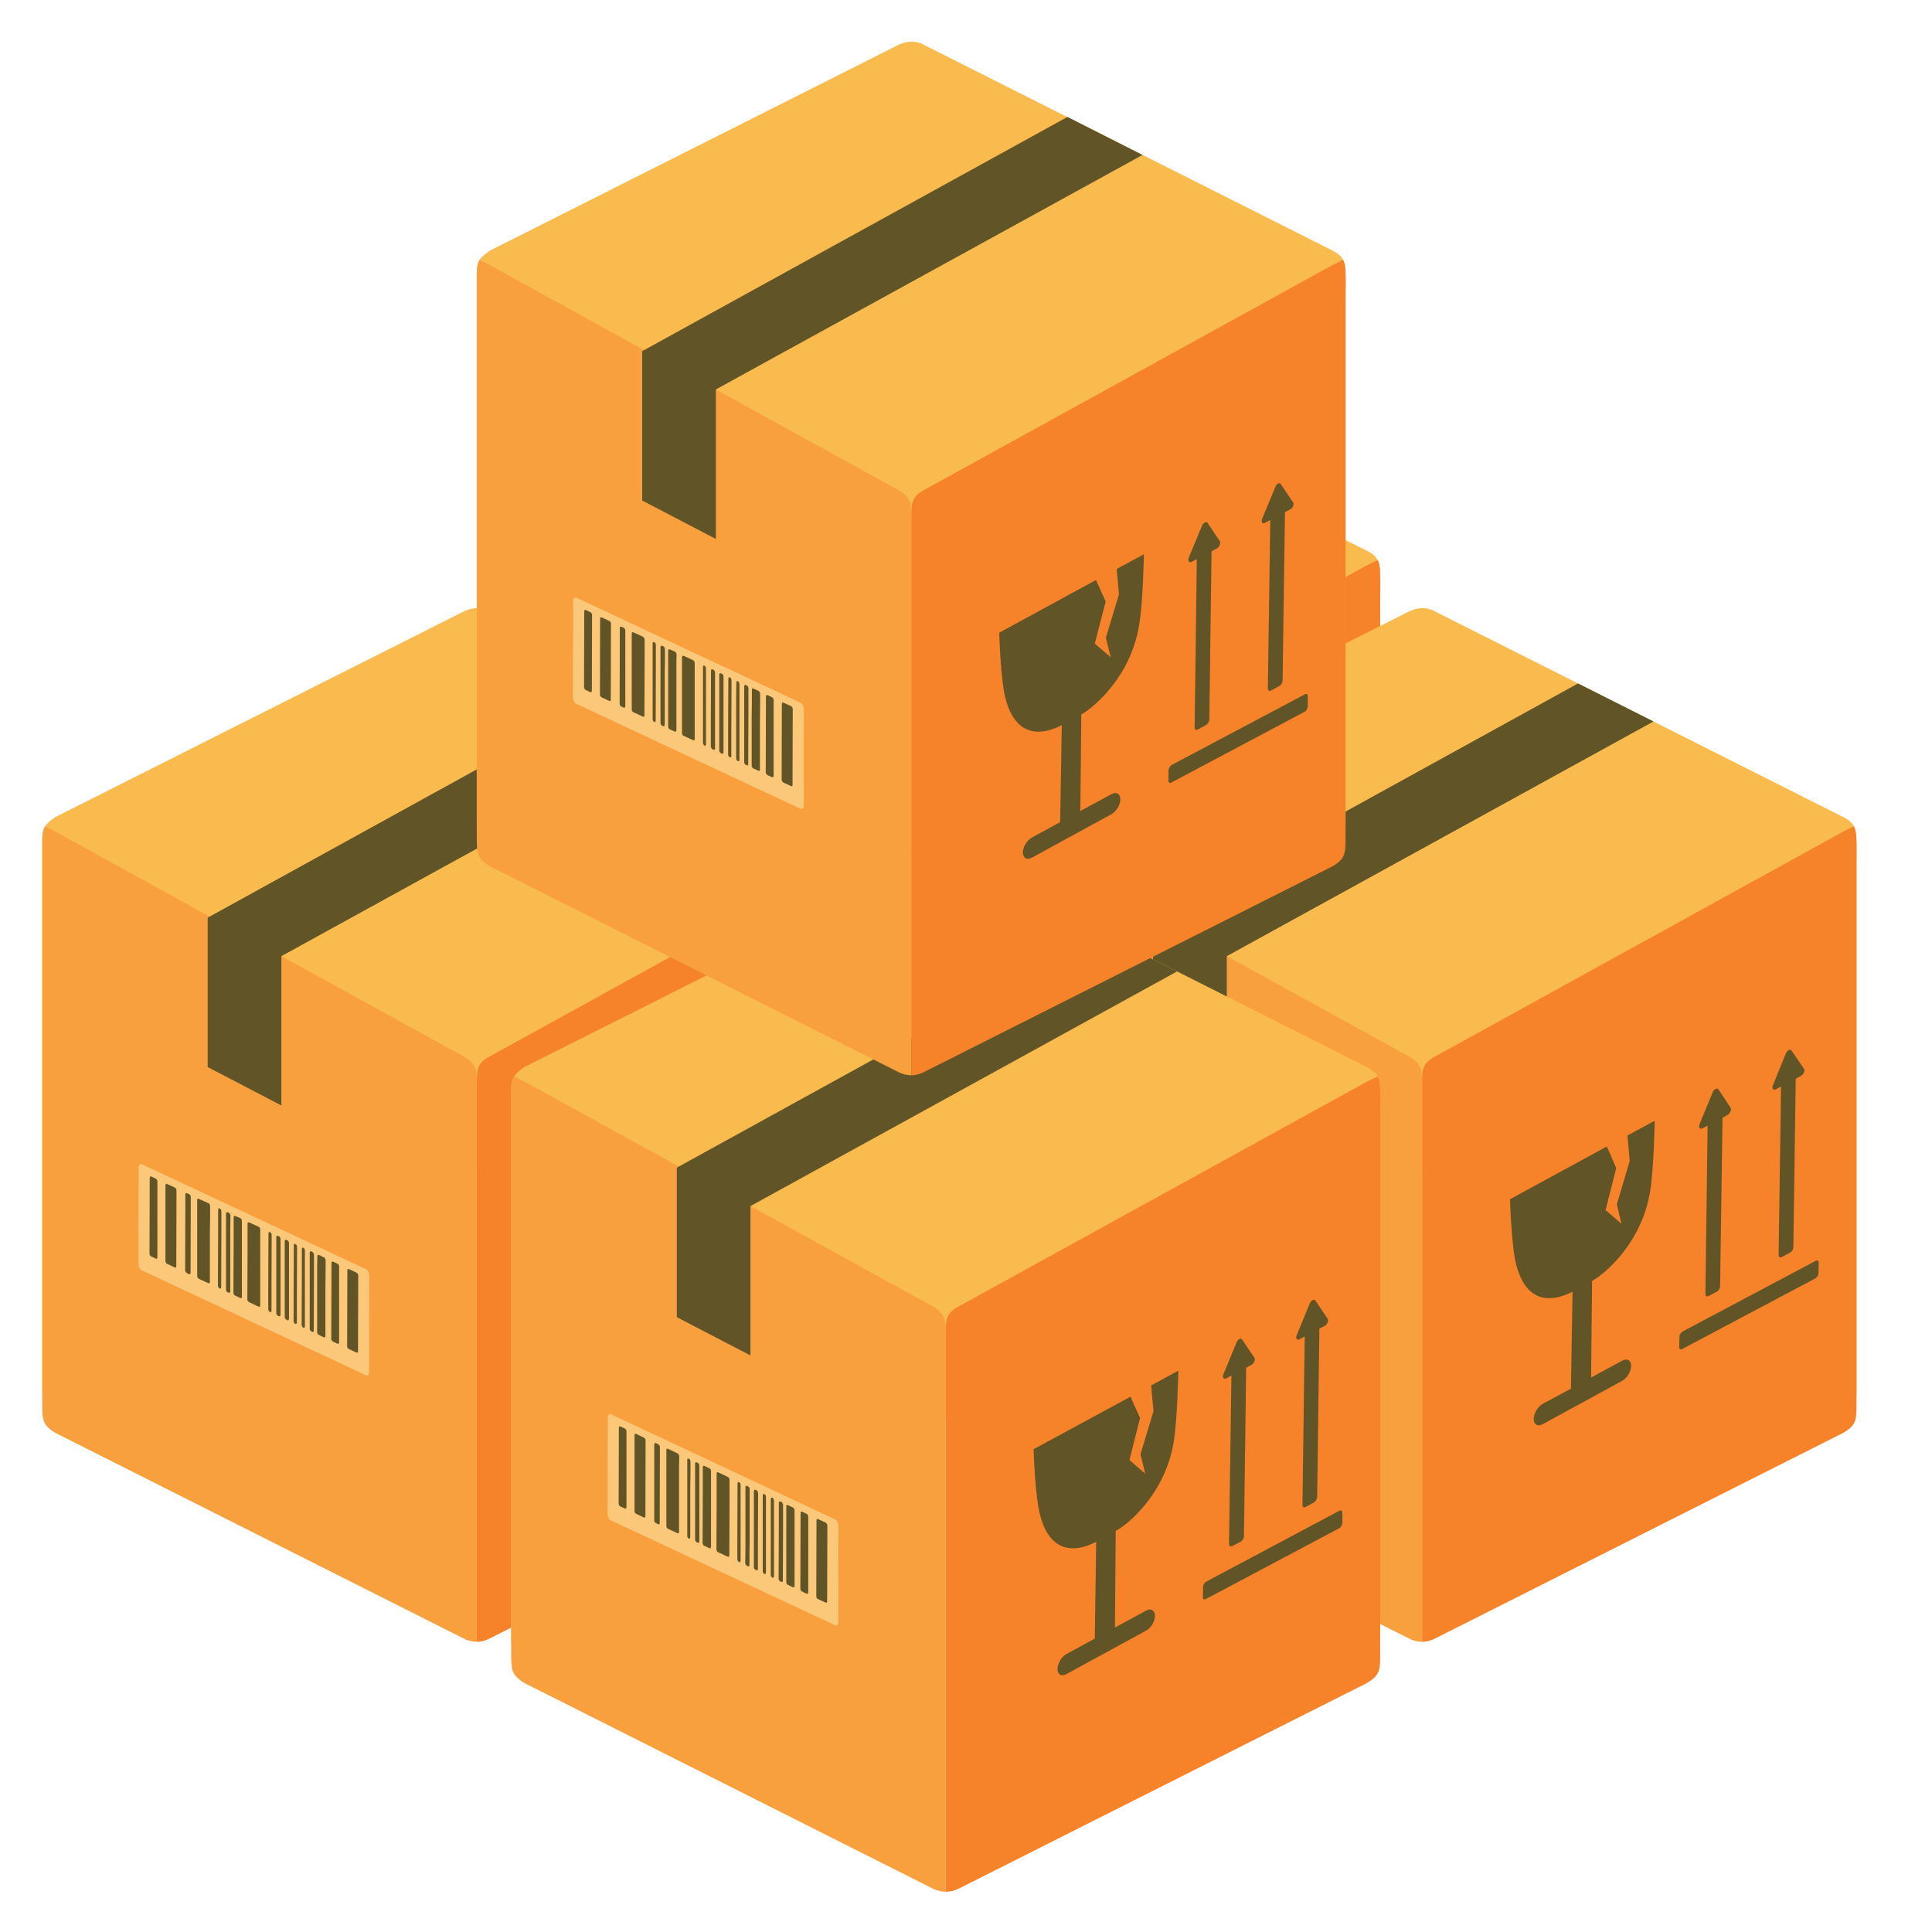 <svg xmlns="http://www.w3.org/2000/svg" xmlns:xlink="http://www.w3.org/1999/xlink" width="50" zoomAndPan="magnify" viewBox="0 0 37.5 37.5" height="50" preserveAspectRatio="xMidYMid meet" version="1.0"><defs><clipPath id="id1"><path d="M 0.797 11 L 18 11 L 18 28 L 0.797 28 Z M 0.797 11 " clip-rule="nonzero"/></clipPath><clipPath id="id2"><path d="M 0.797 16 L 10 16 L 10 32 L 0.797 32 Z M 0.797 16 " clip-rule="nonzero"/></clipPath><clipPath id="id3"><path d="M 19.09 11.676 L 36.035 11.676 L 36.035 27.582 L 19.09 27.582 Z M 19.09 11.676 " clip-rule="nonzero"/></clipPath><clipPath id="id4"><path d="M 27.449 16 L 36.035 16 L 36.035 31.988 L 27.449 31.988 Z M 27.449 16 " clip-rule="nonzero"/></clipPath><clipPath id="id5"><path d="M 18.312 20.809 L 26.828 20.809 L 26.828 36.719 L 18.312 36.719 Z M 18.312 20.809 " clip-rule="nonzero"/></clipPath><clipPath id="id6"><path d="M 9.801 20.809 L 18.469 20.809 L 18.469 36.719 L 9.801 36.719 Z M 9.801 20.809 " clip-rule="nonzero"/></clipPath><clipPath id="id7"><path d="M 9 0.73 L 27 0.73 L 27 17 L 9 17 Z M 9 0.73 " clip-rule="nonzero"/></clipPath></defs><path fill="#fabb4e" d="M 26.531 10.691 L 18.613 6.703 C 18.613 6.703 18.395 6.555 18.102 6.703 L 10.18 10.691 C 9.91 10.871 9.922 10.949 9.922 11.27 L 9.922 21.781 C 9.922 22.102 10.039 22.363 10.18 22.363 L 18.102 18 C 18.242 18 18.355 17.738 18.355 17.418 C 18.355 17.738 18.473 18 18.613 18 L 26.531 22.363 C 26.676 22.363 26.789 22.102 26.789 21.781 L 26.789 11.27 C 26.789 10.949 26.789 10.816 26.531 10.691 " fill-opacity="1" fill-rule="nonzero"/><path fill="#f6822a" d="M 26.789 11.176 C 26.789 11.047 26.781 10.949 26.742 10.871 L 26.562 10.957 C 26.562 10.961 26.559 10.961 26.559 10.961 L 26.555 10.961 C 26.547 10.965 26.539 10.969 26.531 10.973 L 18.613 15.336 C 18.355 15.469 18.355 15.594 18.355 15.918 L 18.355 26.699 C 18.43 26.699 18.52 26.68 18.613 26.633 L 26.531 22.645 C 26.793 22.492 26.789 22.383 26.789 22.062 L 26.789 11.555 C 26.789 11.43 26.797 11.293 26.789 11.176 " fill-opacity="1" fill-rule="nonzero"/><path fill="#615426" d="M 21.25 21.785 L 20.699 22.082 C 20.605 22.137 20.527 22.266 20.527 22.371 C 20.527 22.48 20.602 22.527 20.695 22.477 L 22.242 21.633 C 22.34 21.582 22.418 21.449 22.418 21.344 C 22.418 21.234 22.34 21.191 22.246 21.242 L 21.641 21.57 L 21.656 19.691 C 21.902 19.562 22.617 18.965 22.781 17.969 C 22.855 17.52 22.871 16.586 22.871 16.586 L 22.344 16.871 L 22.352 16.941 L 22.355 17.012 L 22.391 17.363 L 22.137 18.207 L 22.23 18.586 L 21.922 18.32 L 22.129 17.504 L 21.996 17.207 L 21.969 17.148 L 21.945 17.086 L 20.062 18.109 C 20.062 18.109 20.09 19.027 20.188 19.383 C 20.402 20.215 20.969 20.066 21.277 19.902 L 21.25 21.785 " fill-opacity="1" fill-rule="nonzero"/><path fill="#615426" d="M 25.168 15.895 L 25.422 15.281 C 25.449 15.215 25.508 15.184 25.531 15.223 L 25.77 15.578 C 25.793 15.613 25.762 15.688 25.715 15.715 L 25.609 15.77 L 25.566 19.039 C 25.562 19.078 25.535 19.125 25.5 19.145 L 25.344 19.23 C 25.309 19.25 25.281 19.23 25.281 19.191 L 25.324 15.922 L 25.223 15.977 C 25.176 16 25.145 15.957 25.168 15.895 " fill-opacity="1" fill-rule="nonzero"/><path fill="#615426" d="M 23.746 16.652 L 24 16.035 C 24.023 15.973 24.086 15.941 24.109 15.977 L 24.348 16.332 C 24.371 16.371 24.34 16.445 24.289 16.473 L 24.188 16.527 L 24.145 19.797 C 24.145 19.836 24.113 19.883 24.078 19.902 L 23.922 19.984 C 23.887 20.004 23.855 19.988 23.855 19.949 L 23.902 16.676 L 23.801 16.734 C 23.75 16.758 23.723 16.715 23.746 16.652 " fill-opacity="1" fill-rule="nonzero"/><path fill="#615426" d="M 26.055 19.543 C 26.051 19.582 26.027 19.625 25.992 19.645 L 23.41 21.016 C 23.375 21.035 23.348 21.016 23.348 20.98 L 23.352 20.777 C 23.352 20.742 23.379 20.695 23.414 20.676 L 25.996 19.305 C 26.031 19.285 26.055 19.305 26.055 19.34 L 26.055 19.543 " fill-opacity="1" fill-rule="nonzero"/><path fill="#f8a03d" d="M 18.102 15.336 L 10.27 11.023 L 10.211 10.992 L 10.18 10.973 L 9.98 10.871 C 9.918 10.965 9.922 11.07 9.922 11.27 L 9.922 22.062 C 9.922 22.383 9.922 22.488 10.18 22.645 L 18.102 26.633 C 18.195 26.68 18.281 26.699 18.355 26.699 L 18.355 15.918 C 18.355 15.594 18.355 15.488 18.102 15.336 " fill-opacity="1" fill-rule="nonzero"/><path fill="#615426" d="M 21.387 8.098 L 13.137 12.645 L 13.137 15.543 L 14.566 16.289 L 14.566 13.391 L 22.848 8.836 L 21.387 8.098 " fill-opacity="1" fill-rule="nonzero"/><path fill="#fbc779" d="M 16.27 21.457 C 16.27 21.512 16.242 21.543 16.211 21.527 L 11.852 19.484 C 11.82 19.473 11.793 19.414 11.793 19.359 L 11.797 17.496 C 11.797 17.445 11.824 17.414 11.855 17.43 L 16.211 19.469 C 16.246 19.484 16.273 19.539 16.273 19.594 L 16.27 21.457 " fill-opacity="1" fill-rule="nonzero"/><path fill="#615426" d="M 12.129 19.258 L 12.039 19.219 C 12.02 19.211 12.008 19.188 12.008 19.164 L 12.012 17.691 C 12.012 17.672 12.023 17.66 12.043 17.668 L 12.133 17.711 C 12.148 17.719 12.16 17.742 12.16 17.762 L 12.16 19.234 C 12.156 19.258 12.145 19.266 12.129 19.258 " fill-opacity="1" fill-rule="nonzero"/><path fill="#615426" d="M 12.5 17.883 L 12.348 17.812 C 12.332 17.805 12.316 17.816 12.316 17.836 L 12.316 19.309 C 12.316 19.332 12.328 19.355 12.348 19.363 L 12.496 19.434 C 12.516 19.441 12.527 19.43 12.527 19.41 L 12.531 17.938 C 12.531 17.914 12.516 17.891 12.5 17.883 " fill-opacity="1" fill-rule="nonzero"/><path fill="#615426" d="M 12.777 18.012 L 12.73 17.992 C 12.715 17.984 12.699 17.996 12.699 18.016 L 12.699 19.488 C 12.699 19.508 12.711 19.535 12.73 19.543 L 12.773 19.562 C 12.793 19.57 12.805 19.559 12.805 19.539 L 12.809 18.066 C 12.809 18.043 12.793 18.02 12.777 18.012 " fill-opacity="1" fill-rule="nonzero"/><path fill="#615426" d="M 13.152 18.188 L 12.965 18.102 C 12.949 18.094 12.934 18.102 12.934 18.125 L 12.934 19.598 C 12.934 19.617 12.945 19.641 12.961 19.652 L 13.148 19.738 C 13.168 19.746 13.18 19.734 13.18 19.715 L 13.18 18.461 L 13.184 18.242 C 13.18 18.219 13.168 18.195 13.152 18.188 " fill-opacity="1" fill-rule="nonzero"/><path fill="#615426" d="M 13.371 18.289 L 13.367 18.289 C 13.352 18.281 13.34 18.293 13.34 18.312 L 13.34 19.789 C 13.336 19.809 13.352 19.832 13.367 19.84 C 13.387 19.848 13.398 19.836 13.398 19.816 L 13.398 18.781 L 13.402 18.633 L 13.402 18.344 C 13.402 18.32 13.387 18.301 13.371 18.289 " fill-opacity="1" fill-rule="nonzero"/><path fill="#615426" d="M 13.543 18.371 L 13.523 18.363 C 13.508 18.355 13.492 18.367 13.492 18.387 L 13.492 19.859 C 13.492 19.883 13.504 19.902 13.52 19.914 L 13.543 19.922 C 13.559 19.93 13.574 19.918 13.574 19.898 L 13.574 18.426 C 13.574 18.402 13.562 18.379 13.543 18.371 " fill-opacity="1" fill-rule="nonzero"/><path fill="#615426" d="M 13.77 18.477 L 13.672 18.43 C 13.652 18.422 13.641 18.434 13.641 18.457 L 13.641 18.941 L 13.637 19.93 C 13.637 19.949 13.652 19.973 13.672 19.98 L 13.77 20.027 C 13.785 20.035 13.801 20.023 13.801 20.004 L 13.801 18.531 C 13.801 18.512 13.789 18.484 13.77 18.477 " fill-opacity="1" fill-rule="nonzero"/><path fill="#615426" d="M 14.129 18.645 L 13.941 18.559 C 13.922 18.551 13.91 18.562 13.91 18.582 L 13.91 19.195 L 13.906 20.055 C 13.906 20.074 13.922 20.098 13.938 20.109 L 14.125 20.195 C 14.141 20.203 14.156 20.191 14.156 20.168 L 14.16 19.203 L 14.16 18.695 C 14.16 18.676 14.145 18.652 14.129 18.645 " fill-opacity="1" fill-rule="nonzero"/><path fill="#615426" d="M 14.992 19.051 C 14.977 19.043 14.961 19.055 14.961 19.074 L 14.961 20.547 C 14.961 20.57 14.973 20.594 14.992 20.602 C 15.008 20.609 15.023 20.598 15.023 20.578 L 15.023 19.105 C 15.023 19.082 15.012 19.059 14.992 19.051 " fill-opacity="1" fill-rule="nonzero"/><path fill="#615426" d="M 15.168 19.133 L 15.148 19.121 C 15.133 19.113 15.117 19.125 15.117 19.148 L 15.117 19.59 L 15.113 20.621 C 15.113 20.641 15.125 20.664 15.145 20.672 L 15.164 20.684 C 15.184 20.688 15.195 20.68 15.195 20.656 L 15.199 19.645 L 15.199 19.184 C 15.199 19.164 15.184 19.141 15.168 19.133 " fill-opacity="1" fill-rule="nonzero"/><path fill="#615426" d="M 14.344 20.297 C 14.324 20.289 14.312 20.266 14.312 20.246 L 14.312 19.797 L 14.316 18.77 C 14.316 18.75 14.328 18.738 14.348 18.746 C 14.363 18.758 14.375 18.781 14.375 18.801 L 14.375 20.273 C 14.375 20.293 14.359 20.305 14.344 20.297 " fill-opacity="1" fill-rule="nonzero"/><path fill="#615426" d="M 14.516 20.379 L 14.496 20.371 C 14.48 20.363 14.465 20.336 14.465 20.316 L 14.469 20.031 L 14.469 18.844 C 14.469 18.824 14.484 18.812 14.5 18.82 L 14.52 18.828 C 14.539 18.836 14.551 18.859 14.551 18.883 L 14.551 19.895 L 14.547 20.086 L 14.547 20.355 C 14.547 20.375 14.535 20.387 14.516 20.379 " fill-opacity="1" fill-rule="nonzero"/><path fill="#615426" d="M 14.836 20.527 C 14.852 20.535 14.867 20.523 14.867 20.504 L 14.867 19.031 C 14.867 19.008 14.855 18.984 14.836 18.977 C 14.82 18.969 14.805 18.98 14.805 19 L 14.805 20.477 C 14.805 20.496 14.816 20.52 14.836 20.527 " fill-opacity="1" fill-rule="nonzero"/><path fill="#615426" d="M 14.664 20.445 L 14.68 20.457 C 14.699 20.465 14.711 20.453 14.711 20.43 L 14.711 19.988 L 14.715 18.961 C 14.715 18.938 14.699 18.914 14.684 18.906 L 14.664 18.898 C 14.648 18.887 14.633 18.898 14.633 18.922 L 14.633 20.395 C 14.633 20.414 14.645 20.438 14.664 20.445 " fill-opacity="1" fill-rule="nonzero"/><path fill="#615426" d="M 15.395 19.238 L 15.293 19.191 C 15.277 19.184 15.262 19.195 15.262 19.215 L 15.262 20.688 C 15.262 20.711 15.273 20.734 15.293 20.742 L 15.391 20.789 C 15.406 20.797 15.422 20.785 15.422 20.766 L 15.422 19.293 C 15.422 19.27 15.41 19.246 15.395 19.238 " fill-opacity="1" fill-rule="nonzero"/><path fill="#615426" d="M 15.656 20.914 L 15.566 20.871 C 15.551 20.863 15.535 20.84 15.535 20.816 L 15.539 19.344 C 15.539 19.324 15.551 19.312 15.566 19.32 L 15.656 19.363 C 15.676 19.371 15.688 19.395 15.688 19.414 L 15.688 20.887 C 15.688 20.91 15.672 20.918 15.656 20.914 " fill-opacity="1" fill-rule="nonzero"/><path fill="#615426" d="M 16.027 19.535 L 15.875 19.465 C 15.859 19.457 15.848 19.469 15.848 19.488 L 15.844 20.961 C 15.844 20.984 15.855 21.008 15.871 21.016 L 16.023 21.086 C 16.043 21.094 16.055 21.082 16.055 21.062 L 16.059 19.59 C 16.059 19.566 16.043 19.543 16.027 19.535 " fill-opacity="1" fill-rule="nonzero"/><g clip-path="url(#id1)"><path fill="#fabb4e" d="M 17.43 15.859 L 9.508 11.871 C 9.508 11.871 9.289 11.723 8.996 11.871 L 1.074 15.859 C 0.809 16.039 0.82 16.117 0.82 16.441 L 0.82 26.949 C 0.82 27.27 0.934 27.531 1.074 27.531 L 8.996 23.168 C 9.137 23.168 9.254 22.91 9.254 22.586 C 9.254 22.91 9.367 23.168 9.508 23.168 L 17.43 27.531 C 17.57 27.531 17.684 27.27 17.684 26.949 L 17.684 16.441 C 17.684 16.117 17.684 15.988 17.43 15.859 " fill-opacity="1" fill-rule="nonzero"/></g><path fill="#f6822a" d="M 17.684 16.348 C 17.684 16.215 17.676 16.117 17.637 16.039 L 17.457 16.125 C 17.457 16.129 17.453 16.129 17.453 16.129 L 17.449 16.129 C 17.441 16.133 17.438 16.137 17.43 16.141 L 9.508 20.504 C 9.254 20.637 9.254 20.762 9.254 21.086 L 9.254 31.867 C 9.328 31.867 9.414 31.852 9.508 31.801 L 17.43 27.812 C 17.688 27.66 17.684 27.555 17.684 27.23 L 17.684 16.723 C 17.684 16.598 17.691 16.461 17.684 16.348 " fill-opacity="1" fill-rule="nonzero"/><path fill="#615426" d="M 12.145 26.953 L 11.594 27.25 C 11.5 27.305 11.422 27.434 11.422 27.543 C 11.422 27.652 11.496 27.695 11.59 27.645 L 13.137 26.801 C 13.234 26.75 13.312 26.617 13.312 26.512 C 13.312 26.402 13.234 26.359 13.141 26.41 L 12.535 26.738 L 12.551 24.863 C 12.797 24.73 13.512 24.133 13.676 23.137 C 13.754 22.688 13.766 21.754 13.766 21.754 L 13.238 22.039 L 13.254 22.18 L 13.285 22.535 L 13.031 23.375 L 13.125 23.754 L 12.816 23.488 L 13.023 22.672 L 12.895 22.375 L 12.867 22.316 L 12.84 22.254 L 10.961 23.277 C 10.961 23.277 10.988 24.195 11.078 24.551 C 11.301 25.383 11.863 25.234 12.176 25.07 L 12.145 26.953 " fill-opacity="1" fill-rule="nonzero"/><path fill="#615426" d="M 16.066 21.062 L 16.316 20.445 C 16.34 20.387 16.402 20.352 16.426 20.391 L 16.664 20.746 C 16.688 20.781 16.66 20.855 16.609 20.883 L 16.504 20.938 L 16.461 24.207 C 16.461 24.25 16.434 24.297 16.398 24.312 L 16.238 24.398 C 16.203 24.418 16.176 24.398 16.176 24.359 L 16.223 21.09 L 16.117 21.145 C 16.07 21.168 16.039 21.125 16.066 21.062 " fill-opacity="1" fill-rule="nonzero"/><path fill="#615426" d="M 14.641 21.82 L 14.895 21.203 C 14.918 21.141 14.98 21.109 15.004 21.145 L 15.242 21.5 C 15.266 21.539 15.234 21.613 15.184 21.641 L 15.082 21.695 L 15.035 24.965 C 15.035 25.004 15.008 25.051 14.973 25.07 L 14.816 25.156 C 14.777 25.172 14.75 25.156 14.75 25.117 L 14.797 21.848 L 14.695 21.902 C 14.645 21.926 14.617 21.883 14.641 21.82 " fill-opacity="1" fill-rule="nonzero"/><path fill="#615426" d="M 16.949 24.715 C 16.945 24.75 16.922 24.793 16.891 24.812 L 14.305 26.184 C 14.27 26.203 14.246 26.188 14.246 26.152 L 14.25 25.945 C 14.25 25.91 14.273 25.863 14.309 25.844 L 16.895 24.473 C 16.926 24.453 16.953 24.473 16.953 24.508 L 16.949 24.715 " fill-opacity="1" fill-rule="nonzero"/><g clip-path="url(#id2)"><path fill="#f8a03d" d="M 8.996 20.504 L 1.164 16.191 L 1.109 16.16 L 1.074 16.141 L 0.875 16.039 C 0.816 16.133 0.82 16.238 0.82 16.441 L 0.82 27.23 C 0.82 27.555 0.82 27.656 1.074 27.812 L 8.996 31.801 C 9.09 31.852 9.18 31.867 9.254 31.867 L 9.254 21.086 C 9.254 20.762 9.254 20.656 8.996 20.504 " fill-opacity="1" fill-rule="nonzero"/></g><path fill="#615426" d="M 12.281 13.266 L 4.031 17.812 L 4.031 20.711 L 5.461 21.457 L 5.461 18.559 L 13.742 14.004 L 12.281 13.266 " fill-opacity="1" fill-rule="nonzero"/><path fill="#fbc779" d="M 7.164 26.625 C 7.164 26.68 7.137 26.711 7.105 26.695 L 2.75 24.656 C 2.715 24.641 2.688 24.582 2.688 24.531 L 2.691 22.664 C 2.691 22.613 2.719 22.582 2.754 22.598 L 7.109 24.637 C 7.141 24.652 7.168 24.711 7.168 24.762 L 7.164 26.625 " fill-opacity="1" fill-rule="nonzero"/><path fill="#615426" d="M 3.023 24.43 L 2.934 24.387 C 2.918 24.379 2.902 24.355 2.902 24.332 L 2.906 22.859 C 2.906 22.84 2.922 22.828 2.938 22.836 L 3.027 22.879 C 3.043 22.887 3.055 22.91 3.055 22.934 L 3.055 24.402 C 3.055 24.426 3.039 24.438 3.023 24.43 " fill-opacity="1" fill-rule="nonzero"/><path fill="#615426" d="M 3.395 23.051 L 3.242 22.98 C 3.227 22.973 3.211 22.984 3.211 23.004 L 3.211 24.477 C 3.211 24.5 3.227 24.523 3.242 24.531 L 3.395 24.602 C 3.41 24.609 3.422 24.598 3.422 24.578 L 3.426 23.105 C 3.426 23.082 3.41 23.059 3.395 23.051 " fill-opacity="1" fill-rule="nonzero"/><path fill="#615426" d="M 3.672 23.18 L 3.625 23.16 C 3.609 23.152 3.598 23.164 3.598 23.184 L 3.594 24.656 C 3.594 24.676 3.609 24.699 3.625 24.711 L 3.668 24.73 C 3.688 24.738 3.699 24.73 3.699 24.707 L 3.703 23.234 C 3.703 23.211 3.688 23.188 3.672 23.18 " fill-opacity="1" fill-rule="nonzero"/><path fill="#615426" d="M 4.047 23.355 L 3.859 23.27 C 3.844 23.262 3.828 23.27 3.828 23.293 L 3.828 24.766 C 3.828 24.785 3.84 24.812 3.855 24.82 L 4.043 24.906 C 4.062 24.914 4.074 24.902 4.074 24.883 L 4.074 23.914 L 4.078 23.629 L 4.078 23.41 C 4.078 23.387 4.066 23.363 4.047 23.355 " fill-opacity="1" fill-rule="nonzero"/><path fill="#615426" d="M 4.266 23.457 C 4.246 23.449 4.234 23.461 4.234 23.484 L 4.234 23.93 L 4.23 24.957 C 4.23 24.977 4.246 25 4.262 25.008 L 4.266 25.008 C 4.281 25.016 4.293 25.008 4.293 24.984 L 4.297 23.949 L 4.297 23.512 C 4.297 23.492 4.285 23.469 4.266 23.457 " fill-opacity="1" fill-rule="nonzero"/><path fill="#615426" d="M 4.441 23.539 L 4.422 23.531 C 4.402 23.523 4.387 23.535 4.387 23.555 L 4.387 25.027 C 4.387 25.051 4.398 25.074 4.414 25.082 L 4.438 25.09 C 4.453 25.098 4.469 25.086 4.469 25.066 L 4.469 23.859 L 4.473 23.594 C 4.473 23.57 4.457 23.547 4.441 23.539 " fill-opacity="1" fill-rule="nonzero"/><path fill="#615426" d="M 4.668 23.645 L 4.566 23.602 C 4.551 23.594 4.535 23.602 4.535 23.625 L 4.535 24.109 L 4.531 25.098 C 4.531 25.117 4.547 25.141 4.566 25.148 L 4.664 25.195 C 4.68 25.203 4.695 25.191 4.695 25.172 L 4.695 23.699 C 4.695 23.68 4.684 23.652 4.668 23.645 " fill-opacity="1" fill-rule="nonzero"/><path fill="#615426" d="M 5.023 23.812 L 4.836 23.727 C 4.82 23.719 4.805 23.73 4.805 23.75 L 4.805 24.363 L 4.801 25.223 C 4.801 25.242 4.816 25.266 4.832 25.273 L 5.02 25.363 C 5.035 25.371 5.051 25.359 5.051 25.34 L 5.051 23.867 C 5.051 23.844 5.039 23.82 5.023 23.812 " fill-opacity="1" fill-rule="nonzero"/><path fill="#615426" d="M 5.887 24.219 C 5.871 24.211 5.859 24.223 5.859 24.242 L 5.859 24.691 L 5.855 25.715 C 5.855 25.738 5.867 25.762 5.887 25.77 C 5.902 25.777 5.918 25.766 5.918 25.746 L 5.918 24.273 C 5.918 24.25 5.906 24.227 5.887 24.219 " fill-opacity="1" fill-rule="nonzero"/><path fill="#615426" d="M 6.062 24.301 L 6.043 24.289 C 6.023 24.281 6.012 24.293 6.012 24.316 L 6.012 25.789 C 6.012 25.809 6.023 25.832 6.039 25.84 L 6.059 25.852 C 6.078 25.859 6.09 25.848 6.09 25.828 L 6.094 24.812 L 6.094 24.355 C 6.094 24.332 6.078 24.309 6.062 24.301 " fill-opacity="1" fill-rule="nonzero"/><path fill="#615426" d="M 5.238 25.465 C 5.223 25.457 5.207 25.434 5.207 25.414 L 5.207 24.965 L 5.211 23.941 C 5.211 23.918 5.227 23.906 5.242 23.914 C 5.258 23.926 5.273 23.949 5.273 23.969 L 5.27 25.004 L 5.27 25.441 C 5.27 25.465 5.258 25.477 5.238 25.465 " fill-opacity="1" fill-rule="nonzero"/><path fill="#615426" d="M 5.414 25.547 L 5.395 25.539 C 5.375 25.531 5.363 25.504 5.363 25.484 L 5.363 24.012 C 5.363 23.992 5.379 23.98 5.395 23.988 L 5.414 23.996 C 5.434 24.004 5.445 24.027 5.445 24.051 L 5.445 25.523 C 5.445 25.543 5.43 25.555 5.414 25.547 " fill-opacity="1" fill-rule="nonzero"/><path fill="#615426" d="M 5.73 25.695 C 5.746 25.703 5.762 25.691 5.762 25.672 L 5.762 25.223 L 5.766 24.199 C 5.766 24.18 5.75 24.152 5.73 24.145 C 5.715 24.137 5.703 24.148 5.703 24.172 L 5.699 25.203 L 5.699 25.641 C 5.699 25.664 5.711 25.688 5.73 25.695 " fill-opacity="1" fill-rule="nonzero"/><path fill="#615426" d="M 5.555 25.613 L 5.578 25.625 C 5.594 25.633 5.609 25.621 5.609 25.602 L 5.609 24.125 C 5.609 24.105 5.594 24.082 5.578 24.074 L 5.559 24.066 C 5.543 24.059 5.527 24.066 5.527 24.09 L 5.527 25.562 C 5.527 25.582 5.539 25.605 5.555 25.613 " fill-opacity="1" fill-rule="nonzero"/><path fill="#615426" d="M 6.289 24.406 L 6.191 24.359 C 6.172 24.352 6.16 24.363 6.16 24.383 L 6.156 24.625 L 6.156 25.855 C 6.156 25.879 6.172 25.902 6.188 25.91 L 6.285 25.957 C 6.301 25.965 6.316 25.953 6.316 25.934 L 6.316 25.055 L 6.32 24.59 L 6.32 24.461 C 6.32 24.438 6.305 24.414 6.289 24.406 " fill-opacity="1" fill-rule="nonzero"/><path fill="#615426" d="M 6.551 26.082 L 6.461 26.039 C 6.445 26.031 6.43 26.008 6.43 25.984 L 6.434 24.512 C 6.434 24.492 6.445 24.48 6.465 24.488 L 6.555 24.531 C 6.57 24.539 6.582 24.562 6.582 24.582 L 6.582 26.055 C 6.582 26.078 6.566 26.09 6.551 26.082 " fill-opacity="1" fill-rule="nonzero"/><path fill="#615426" d="M 6.922 24.703 L 6.773 24.633 C 6.754 24.625 6.742 24.637 6.742 24.656 L 6.738 26.129 C 6.738 26.152 6.75 26.176 6.77 26.184 L 6.922 26.254 C 6.938 26.262 6.949 26.25 6.949 26.23 L 6.953 24.758 C 6.953 24.734 6.938 24.711 6.922 24.703 " fill-opacity="1" fill-rule="nonzero"/><g clip-path="url(#id3)"><path fill="#fabb4e" d="M 35.777 15.859 L 27.859 11.871 C 27.859 11.871 27.637 11.723 27.344 11.871 L 19.426 15.859 C 19.156 16.039 19.168 16.117 19.168 16.441 L 19.168 26.949 C 19.168 27.27 19.281 27.531 19.426 27.531 L 27.344 23.168 C 27.488 23.168 27.602 22.91 27.602 22.586 C 27.602 22.91 27.715 23.168 27.859 23.168 L 35.777 27.531 C 35.918 27.531 36.035 27.27 36.035 26.949 L 36.035 16.441 C 36.035 16.117 36.035 15.988 35.777 15.859 " fill-opacity="1" fill-rule="nonzero"/></g><g clip-path="url(#id4)"><path fill="#f6822a" d="M 36.035 16.348 C 36.031 16.215 36.023 16.117 35.984 16.039 L 35.805 16.125 C 35.805 16.129 35.805 16.129 35.805 16.129 L 35.801 16.129 C 35.793 16.133 35.785 16.137 35.777 16.141 L 27.859 20.504 C 27.602 20.637 27.602 20.762 27.602 21.086 L 27.602 31.867 C 27.676 31.867 27.762 31.852 27.859 31.801 L 35.777 27.812 C 36.035 27.66 36.035 27.555 36.035 27.23 L 36.035 16.723 C 36.035 16.598 36.039 16.461 36.035 16.348 " fill-opacity="1" fill-rule="nonzero"/></g><path fill="#615426" d="M 30.492 26.953 L 29.941 27.25 C 29.848 27.305 29.77 27.434 29.77 27.543 C 29.77 27.652 29.848 27.695 29.941 27.645 L 31.488 26.801 C 31.582 26.75 31.66 26.617 31.66 26.512 C 31.66 26.402 31.582 26.359 31.488 26.41 L 30.883 26.738 L 30.902 24.863 C 31.148 24.73 31.859 24.133 32.027 23.137 C 32.102 22.688 32.117 21.754 32.117 21.754 L 31.59 22.039 L 31.594 22.109 L 31.602 22.18 L 31.633 22.535 L 31.383 23.375 L 31.473 23.754 L 31.164 23.488 L 31.371 22.672 L 31.242 22.375 L 31.215 22.316 L 31.188 22.254 L 29.309 23.277 C 29.309 23.277 29.336 24.195 29.43 24.551 C 29.648 25.383 30.215 25.234 30.523 25.07 L 30.492 26.953 " fill-opacity="1" fill-rule="nonzero"/><path fill="#615426" d="M 34.414 21.062 L 34.664 20.445 C 34.691 20.387 34.75 20.352 34.773 20.391 L 35.016 20.746 C 35.039 20.781 35.008 20.855 34.957 20.883 L 34.855 20.938 L 34.809 24.207 C 34.809 24.25 34.777 24.297 34.746 24.312 L 34.586 24.398 C 34.551 24.418 34.523 24.398 34.523 24.359 L 34.57 21.09 L 34.465 21.145 C 34.418 21.168 34.387 21.125 34.414 21.062 " fill-opacity="1" fill-rule="nonzero"/><path fill="#615426" d="M 32.988 21.82 L 33.242 21.203 C 33.266 21.141 33.328 21.109 33.355 21.145 L 33.59 21.5 C 33.613 21.539 33.582 21.613 33.531 21.641 L 33.434 21.695 L 33.387 24.965 C 33.387 25.004 33.359 25.051 33.324 25.07 L 33.164 25.156 C 33.129 25.172 33.102 25.156 33.102 25.117 L 33.145 21.848 L 33.043 21.902 C 32.996 21.926 32.965 21.883 32.988 21.82 " fill-opacity="1" fill-rule="nonzero"/><path fill="#615426" d="M 35.297 24.715 C 35.297 24.75 35.27 24.793 35.238 24.812 L 32.652 26.184 C 32.621 26.203 32.594 26.188 32.594 26.152 L 32.598 25.945 C 32.598 25.91 32.625 25.863 32.66 25.844 L 35.242 24.473 C 35.273 24.453 35.301 24.473 35.301 24.508 L 35.297 24.715 " fill-opacity="1" fill-rule="nonzero"/><path fill="#f8a03d" d="M 27.344 20.504 L 19.512 16.191 L 19.457 16.16 L 19.426 16.141 L 19.227 16.039 C 19.164 16.133 19.168 16.238 19.168 16.441 L 19.168 27.23 C 19.168 27.555 19.168 27.656 19.426 27.812 L 27.344 31.801 C 27.438 31.852 27.527 31.867 27.602 31.867 L 27.602 21.086 C 27.602 20.762 27.602 20.656 27.344 20.504 " fill-opacity="1" fill-rule="nonzero"/><path fill="#615426" d="M 30.629 13.266 L 22.379 17.812 L 22.379 20.711 L 23.812 21.457 L 23.812 18.559 L 32.094 14.004 L 30.629 13.266 " fill-opacity="1" fill-rule="nonzero"/><path fill="#fbc779" d="M 25.512 26.625 C 25.512 26.68 25.488 26.711 25.453 26.695 L 21.098 24.656 C 21.062 24.641 21.035 24.582 21.035 24.531 L 21.039 22.664 C 21.039 22.613 21.066 22.582 21.098 22.598 L 25.457 24.637 C 25.492 24.652 25.516 24.711 25.516 24.762 L 25.512 26.625 " fill-opacity="1" fill-rule="nonzero"/><path fill="#615426" d="M 21.371 24.43 L 21.281 24.387 C 21.266 24.379 21.254 24.355 21.254 24.332 L 21.254 22.859 C 21.254 22.84 21.27 22.828 21.285 22.836 L 21.375 22.879 C 21.391 22.887 21.406 22.91 21.406 22.934 L 21.402 24.402 C 21.402 24.426 21.387 24.438 21.371 24.43 " fill-opacity="1" fill-rule="nonzero"/><path fill="#615426" d="M 21.742 23.051 L 21.594 22.98 C 21.574 22.973 21.562 22.984 21.562 23.004 L 21.559 24.477 C 21.559 24.5 21.574 24.523 21.59 24.531 L 21.742 24.602 C 21.758 24.609 21.773 24.598 21.773 24.578 L 21.773 23.105 C 21.773 23.082 21.762 23.059 21.742 23.051 " fill-opacity="1" fill-rule="nonzero"/><path fill="#615426" d="M 22.02 23.18 L 21.977 23.16 C 21.961 23.152 21.945 23.164 21.945 23.184 L 21.941 24.656 C 21.941 24.676 21.957 24.699 21.973 24.711 L 22.02 24.73 C 22.035 24.738 22.047 24.73 22.047 24.707 L 22.051 23.234 C 22.051 23.211 22.039 23.188 22.02 23.18 " fill-opacity="1" fill-rule="nonzero"/><path fill="#615426" d="M 22.395 23.355 L 22.207 23.27 C 22.191 23.262 22.176 23.27 22.176 23.293 L 22.176 24.766 C 22.176 24.785 22.188 24.812 22.207 24.82 L 22.391 24.906 C 22.41 24.914 22.422 24.902 22.422 24.883 L 22.426 23.914 L 22.426 23.41 C 22.426 23.387 22.41 23.363 22.395 23.355 " fill-opacity="1" fill-rule="nonzero"/><path fill="#615426" d="M 22.613 23.457 C 22.598 23.449 22.582 23.461 22.582 23.484 L 22.582 24.957 C 22.582 24.977 22.594 25 22.613 25.008 C 22.629 25.016 22.645 25.008 22.645 24.984 L 22.645 23.512 C 22.645 23.492 22.633 23.469 22.613 23.457 " fill-opacity="1" fill-rule="nonzero"/><path fill="#615426" d="M 22.789 23.539 L 22.77 23.531 C 22.75 23.523 22.738 23.535 22.738 23.555 L 22.738 23.996 L 22.734 25.027 C 22.734 25.051 22.75 25.074 22.766 25.082 L 22.785 25.09 C 22.805 25.098 22.816 25.086 22.816 25.066 L 22.816 23.594 C 22.816 23.57 22.805 23.547 22.789 23.539 " fill-opacity="1" fill-rule="nonzero"/><path fill="#615426" d="M 23.016 23.645 L 22.914 23.602 C 22.898 23.594 22.887 23.602 22.887 23.625 L 22.883 23.867 L 22.883 25.098 C 22.883 25.117 22.895 25.141 22.91 25.148 L 23.012 25.195 C 23.027 25.203 23.043 25.191 23.043 25.172 L 23.043 23.699 C 23.043 23.68 23.031 23.652 23.016 23.645 " fill-opacity="1" fill-rule="nonzero"/><path fill="#615426" d="M 23.371 23.812 L 23.184 23.727 C 23.168 23.719 23.152 23.73 23.152 23.75 L 23.152 25.223 C 23.152 25.242 23.164 25.266 23.18 25.273 L 23.371 25.363 C 23.387 25.371 23.398 25.359 23.398 25.34 L 23.398 24.371 L 23.402 24.086 L 23.402 23.867 C 23.402 23.844 23.387 23.82 23.371 23.812 " fill-opacity="1" fill-rule="nonzero"/><path fill="#615426" d="M 24.234 24.219 C 24.219 24.211 24.207 24.223 24.207 24.242 L 24.207 24.691 L 24.203 25.715 C 24.203 25.738 24.219 25.762 24.234 25.77 C 24.254 25.777 24.266 25.766 24.266 25.746 L 24.27 24.711 L 24.27 24.273 C 24.27 24.25 24.254 24.227 24.234 24.219 " fill-opacity="1" fill-rule="nonzero"/><path fill="#615426" d="M 24.41 24.301 L 24.391 24.289 C 24.375 24.281 24.359 24.293 24.359 24.316 L 24.359 24.758 L 24.355 25.789 C 24.355 25.809 24.371 25.832 24.387 25.84 L 24.41 25.852 C 24.426 25.859 24.438 25.848 24.438 25.828 L 24.441 24.812 L 24.441 24.355 C 24.441 24.332 24.426 24.309 24.41 24.301 " fill-opacity="1" fill-rule="nonzero"/><path fill="#615426" d="M 23.586 25.465 C 23.57 25.457 23.555 25.434 23.555 25.414 L 23.555 24.965 L 23.559 23.941 C 23.559 23.918 23.574 23.906 23.59 23.914 C 23.605 23.926 23.621 23.949 23.621 23.969 L 23.617 25.004 L 23.617 25.441 C 23.617 25.465 23.605 25.477 23.586 25.465 " fill-opacity="1" fill-rule="nonzero"/><path fill="#615426" d="M 23.762 25.547 L 23.742 25.539 C 23.723 25.531 23.711 25.504 23.711 25.484 L 23.711 24.012 C 23.711 23.992 23.727 23.98 23.742 23.988 L 23.762 23.996 C 23.781 24.004 23.797 24.027 23.797 24.051 L 23.793 25.062 L 23.793 25.523 C 23.793 25.543 23.777 25.555 23.762 25.547 " fill-opacity="1" fill-rule="nonzero"/><path fill="#615426" d="M 24.078 25.695 C 24.098 25.703 24.109 25.691 24.109 25.672 L 24.109 25.223 L 24.113 24.199 C 24.113 24.18 24.098 24.152 24.082 24.145 C 24.062 24.137 24.051 24.148 24.051 24.172 L 24.047 25.203 L 24.047 25.641 C 24.047 25.664 24.062 25.688 24.078 25.695 " fill-opacity="1" fill-rule="nonzero"/><path fill="#615426" d="M 23.906 25.613 L 23.926 25.625 C 23.941 25.633 23.957 25.621 23.957 25.602 L 23.957 24.125 C 23.957 24.105 23.945 24.082 23.93 24.074 L 23.906 24.066 C 23.891 24.059 23.875 24.066 23.875 24.09 L 23.875 25.562 C 23.875 25.582 23.891 25.605 23.906 25.613 " fill-opacity="1" fill-rule="nonzero"/><path fill="#615426" d="M 24.637 24.406 L 24.539 24.359 C 24.523 24.352 24.508 24.363 24.508 24.383 L 24.504 24.625 L 24.504 25.855 C 24.504 25.879 24.52 25.902 24.535 25.91 L 24.633 25.957 C 24.652 25.965 24.664 25.953 24.664 25.934 L 24.668 25.055 L 24.668 24.461 C 24.668 24.438 24.652 24.414 24.637 24.406 " fill-opacity="1" fill-rule="nonzero"/><path fill="#615426" d="M 24.898 26.082 L 24.809 26.039 C 24.793 26.031 24.781 26.008 24.781 25.984 L 24.781 24.512 C 24.781 24.492 24.797 24.48 24.812 24.488 L 24.902 24.531 C 24.918 24.539 24.934 24.562 24.934 24.582 L 24.93 26.055 C 24.93 26.078 24.918 26.09 24.898 26.082 " fill-opacity="1" fill-rule="nonzero"/><path fill="#615426" d="M 25.27 24.703 L 25.121 24.633 C 25.105 24.625 25.09 24.637 25.09 24.656 L 25.086 26.129 C 25.086 26.152 25.098 26.176 25.117 26.184 L 25.27 26.254 C 25.285 26.262 25.301 26.25 25.301 26.23 L 25.301 24.758 C 25.301 24.734 25.289 24.711 25.27 24.703 " fill-opacity="1" fill-rule="nonzero"/><path fill="#fabb4e" d="M 26.531 20.711 L 18.613 16.723 C 18.613 16.723 18.395 16.574 18.102 16.723 L 10.18 20.711 C 9.91 20.895 9.922 20.973 9.922 21.293 L 9.922 31.801 C 9.922 32.125 10.039 32.383 10.18 32.383 L 18.102 28.023 C 18.242 28.023 18.355 27.762 18.355 27.441 C 18.355 27.762 18.473 28.023 18.613 28.023 L 26.531 32.383 C 26.676 32.383 26.789 32.125 26.789 31.801 L 26.789 21.293 C 26.789 20.973 26.789 20.84 26.531 20.711 " fill-opacity="1" fill-rule="nonzero"/><g clip-path="url(#id5)"><path fill="#f6822a" d="M 26.789 21.199 C 26.789 21.066 26.781 20.973 26.742 20.895 L 26.562 20.98 C 26.562 20.98 26.559 20.98 26.559 20.98 L 26.555 20.984 C 26.547 20.988 26.539 20.992 26.531 20.996 L 18.613 25.355 C 18.355 25.492 18.355 25.617 18.355 25.938 L 18.355 36.719 C 18.43 36.719 18.52 36.703 18.613 36.656 L 26.531 32.668 C 26.793 32.512 26.789 32.406 26.789 32.086 L 26.789 21.574 C 26.789 21.453 26.797 21.312 26.789 21.199 " fill-opacity="1" fill-rule="nonzero"/></g><path fill="#615426" d="M 21.25 31.805 L 20.699 32.105 C 20.605 32.156 20.527 32.285 20.527 32.395 C 20.527 32.504 20.602 32.547 20.695 32.496 L 22.242 31.652 C 22.34 31.602 22.418 31.473 22.418 31.363 C 22.418 31.258 22.34 31.211 22.246 31.262 L 21.641 31.59 L 21.656 29.715 C 21.902 29.586 22.617 28.988 22.781 27.988 C 22.855 27.539 22.871 26.605 22.871 26.605 L 22.344 26.891 L 22.352 26.961 L 22.355 27.031 L 22.391 27.387 L 22.137 28.227 L 22.23 28.605 L 21.922 28.34 L 22.129 27.523 L 21.996 27.23 L 21.969 27.168 L 21.945 27.109 L 20.062 28.129 C 20.062 28.129 20.09 29.051 20.188 29.406 C 20.402 30.234 20.969 30.09 21.277 29.926 L 21.25 31.805 " fill-opacity="1" fill-rule="nonzero"/><path fill="#615426" d="M 25.168 25.918 L 25.422 25.301 C 25.449 25.238 25.508 25.207 25.531 25.242 L 25.77 25.598 C 25.793 25.633 25.762 25.711 25.715 25.734 L 25.609 25.789 L 25.566 29.062 C 25.562 29.102 25.535 29.148 25.5 29.164 L 25.344 29.25 C 25.309 29.27 25.281 29.25 25.281 29.215 L 25.324 25.941 L 25.223 25.996 C 25.176 26.023 25.145 25.98 25.168 25.918 " fill-opacity="1" fill-rule="nonzero"/><path fill="#615426" d="M 23.746 26.676 L 24 26.059 C 24.023 25.996 24.086 25.961 24.109 26 L 24.348 26.355 C 24.371 26.391 24.34 26.465 24.289 26.492 L 24.188 26.547 L 24.145 29.82 C 24.145 29.855 24.113 29.906 24.078 29.926 L 23.922 30.008 C 23.887 30.027 23.855 30.008 23.855 29.969 L 23.902 26.699 L 23.801 26.754 C 23.75 26.781 23.723 26.734 23.746 26.676 " fill-opacity="1" fill-rule="nonzero"/><path fill="#615426" d="M 26.055 29.566 C 26.051 29.602 26.027 29.645 25.992 29.664 L 23.41 31.035 C 23.375 31.055 23.348 31.039 23.348 31.004 L 23.352 30.797 C 23.352 30.762 23.379 30.719 23.414 30.699 L 25.996 29.324 C 26.031 29.309 26.055 29.324 26.055 29.359 L 26.055 29.566 " fill-opacity="1" fill-rule="nonzero"/><g clip-path="url(#id6)"><path fill="#f8a03d" d="M 18.102 25.355 L 10.27 21.043 L 10.211 21.012 L 10.18 20.996 L 9.98 20.891 C 9.918 20.988 9.922 21.094 9.922 21.293 L 9.922 32.086 C 9.922 32.406 9.922 32.508 10.18 32.668 L 18.102 36.656 C 18.195 36.703 18.281 36.719 18.355 36.719 L 18.355 25.938 C 18.355 25.617 18.355 25.508 18.102 25.355 " fill-opacity="1" fill-rule="nonzero"/></g><path fill="#615426" d="M 21.387 18.121 L 13.137 22.664 L 13.137 25.566 L 14.566 26.309 L 14.566 23.41 L 22.848 18.855 L 21.387 18.121 " fill-opacity="1" fill-rule="nonzero"/><path fill="#fbc779" d="M 16.27 31.48 C 16.27 31.531 16.242 31.562 16.211 31.547 L 11.852 29.508 C 11.82 29.492 11.793 29.438 11.793 29.383 L 11.797 27.52 C 11.797 27.465 11.824 27.434 11.855 27.449 L 16.211 29.492 C 16.246 29.508 16.273 29.562 16.273 29.617 L 16.27 31.48 " fill-opacity="1" fill-rule="nonzero"/><path fill="#615426" d="M 12.129 29.281 L 12.039 29.238 C 12.02 29.23 12.008 29.207 12.008 29.188 L 12.012 27.715 C 12.012 27.691 12.023 27.68 12.043 27.688 L 12.133 27.73 C 12.148 27.738 12.16 27.762 12.16 27.785 L 12.16 29.258 C 12.156 29.277 12.145 29.289 12.129 29.281 " fill-opacity="1" fill-rule="nonzero"/><path fill="#615426" d="M 12.5 27.906 L 12.348 27.832 C 12.332 27.824 12.316 27.836 12.316 27.855 L 12.316 29.332 C 12.316 29.352 12.328 29.375 12.348 29.383 L 12.496 29.453 C 12.516 29.461 12.527 29.453 12.527 29.43 L 12.531 27.957 C 12.531 27.938 12.516 27.91 12.5 27.906 " fill-opacity="1" fill-rule="nonzero"/><path fill="#615426" d="M 12.777 28.031 L 12.73 28.012 C 12.715 28.004 12.699 28.016 12.699 28.039 L 12.699 29.512 C 12.699 29.531 12.711 29.555 12.73 29.562 L 12.773 29.586 C 12.793 29.594 12.805 29.582 12.805 29.559 L 12.809 28.086 C 12.809 28.066 12.793 28.043 12.777 28.031 " fill-opacity="1" fill-rule="nonzero"/><path fill="#615426" d="M 13.152 28.211 L 12.965 28.121 C 12.949 28.113 12.934 28.125 12.934 28.145 L 12.934 29.617 C 12.934 29.641 12.945 29.664 12.961 29.672 L 13.148 29.758 C 13.168 29.766 13.18 29.758 13.18 29.734 L 13.18 28.484 L 13.184 28.262 C 13.18 28.242 13.168 28.219 13.152 28.211 " fill-opacity="1" fill-rule="nonzero"/><path fill="#615426" d="M 13.371 28.312 L 13.367 28.312 C 13.352 28.305 13.34 28.316 13.34 28.336 L 13.34 29.809 C 13.336 29.828 13.352 29.852 13.367 29.863 C 13.387 29.871 13.398 29.859 13.398 29.836 L 13.398 28.805 L 13.402 28.652 L 13.402 28.363 C 13.402 28.344 13.387 28.32 13.371 28.312 " fill-opacity="1" fill-rule="nonzero"/><path fill="#615426" d="M 13.543 28.395 L 13.523 28.383 C 13.508 28.375 13.492 28.387 13.492 28.406 L 13.492 29.879 C 13.492 29.902 13.504 29.926 13.52 29.934 L 13.543 29.941 C 13.559 29.953 13.574 29.941 13.574 29.918 L 13.574 28.445 C 13.574 28.426 13.562 28.402 13.543 28.395 " fill-opacity="1" fill-rule="nonzero"/><path fill="#615426" d="M 13.77 28.5 L 13.672 28.453 C 13.652 28.445 13.641 28.457 13.641 28.477 L 13.641 28.961 L 13.637 29.949 C 13.637 29.973 13.652 29.996 13.672 30.004 L 13.77 30.051 C 13.785 30.059 13.801 30.047 13.801 30.023 L 13.801 28.551 C 13.801 28.531 13.789 28.508 13.77 28.5 " fill-opacity="1" fill-rule="nonzero"/><path fill="#615426" d="M 14.129 28.668 L 13.941 28.578 C 13.922 28.57 13.91 28.582 13.91 28.602 L 13.91 29.219 L 13.906 30.074 C 13.906 30.098 13.922 30.121 13.938 30.129 L 14.125 30.215 C 14.141 30.227 14.156 30.215 14.156 30.191 L 14.16 29.227 L 14.16 28.719 C 14.16 28.699 14.145 28.676 14.129 28.668 " fill-opacity="1" fill-rule="nonzero"/><path fill="#615426" d="M 14.992 29.07 C 14.977 29.062 14.961 29.074 14.961 29.098 L 14.961 30.57 C 14.961 30.59 14.973 30.613 14.992 30.621 C 15.008 30.629 15.023 30.621 15.023 30.598 L 15.023 29.125 C 15.023 29.105 15.012 29.082 14.992 29.07 " fill-opacity="1" fill-rule="nonzero"/><path fill="#615426" d="M 15.168 29.152 L 15.148 29.145 C 15.133 29.137 15.117 29.148 15.117 29.168 L 15.117 29.609 L 15.113 30.641 C 15.113 30.664 15.125 30.688 15.145 30.695 L 15.164 30.703 C 15.184 30.711 15.195 30.699 15.195 30.68 L 15.199 29.668 L 15.199 29.207 C 15.199 29.188 15.184 29.16 15.168 29.152 " fill-opacity="1" fill-rule="nonzero"/><path fill="#615426" d="M 14.344 30.32 C 14.324 30.309 14.312 30.285 14.312 30.266 L 14.312 29.82 L 14.316 28.793 C 14.316 28.773 14.328 28.762 14.348 28.77 C 14.363 28.777 14.375 28.801 14.375 28.824 L 14.375 30.293 C 14.375 30.316 14.359 30.328 14.344 30.32 " fill-opacity="1" fill-rule="nonzero"/><path fill="#615426" d="M 14.516 30.402 L 14.496 30.391 C 14.48 30.383 14.465 30.359 14.465 30.34 L 14.469 30.055 L 14.469 28.863 C 14.469 28.844 14.484 28.832 14.5 28.84 L 14.52 28.852 C 14.539 28.859 14.551 28.883 14.551 28.902 L 14.551 29.914 L 14.547 30.109 L 14.547 30.375 C 14.547 30.398 14.535 30.41 14.516 30.402 " fill-opacity="1" fill-rule="nonzero"/><path fill="#615426" d="M 14.836 30.551 C 14.852 30.559 14.867 30.547 14.867 30.523 L 14.867 29.051 C 14.867 29.031 14.855 29.008 14.836 29 C 14.82 28.992 14.805 29 14.805 29.023 L 14.805 30.496 C 14.805 30.516 14.816 30.543 14.836 30.551 " fill-opacity="1" fill-rule="nonzero"/><path fill="#615426" d="M 14.664 30.469 L 14.68 30.477 C 14.699 30.484 14.711 30.477 14.711 30.453 L 14.711 30.012 L 14.715 28.98 C 14.715 28.961 14.699 28.934 14.684 28.926 L 14.664 28.918 C 14.648 28.91 14.633 28.922 14.633 28.941 L 14.633 30.414 C 14.633 30.438 14.645 30.461 14.664 30.469 " fill-opacity="1" fill-rule="nonzero"/><path fill="#615426" d="M 15.395 29.262 L 15.293 29.215 C 15.277 29.203 15.262 29.215 15.262 29.238 L 15.262 30.711 C 15.262 30.73 15.273 30.754 15.293 30.762 L 15.391 30.809 C 15.406 30.816 15.422 30.805 15.422 30.785 L 15.422 29.312 C 15.422 29.293 15.41 29.27 15.395 29.262 " fill-opacity="1" fill-rule="nonzero"/><path fill="#615426" d="M 15.656 30.934 L 15.566 30.891 C 15.551 30.883 15.535 30.859 15.535 30.84 L 15.539 29.367 C 15.539 29.344 15.551 29.336 15.566 29.34 L 15.656 29.383 C 15.676 29.391 15.688 29.414 15.688 29.438 L 15.688 30.91 C 15.688 30.93 15.672 30.941 15.656 30.934 " fill-opacity="1" fill-rule="nonzero"/><path fill="#615426" d="M 16.027 29.555 L 15.875 29.484 C 15.859 29.477 15.848 29.488 15.848 29.512 L 15.844 30.98 C 15.844 31.004 15.855 31.027 15.871 31.035 L 16.023 31.105 C 16.043 31.113 16.055 31.102 16.055 31.082 L 16.059 29.609 C 16.059 29.59 16.043 29.566 16.027 29.555 " fill-opacity="1" fill-rule="nonzero"/><g clip-path="url(#id7)"><path fill="#fabb4e" d="M 25.863 4.863 L 17.941 0.875 C 17.941 0.875 17.723 0.727 17.43 0.875 L 9.512 4.863 C 9.242 5.043 9.254 5.125 9.254 5.445 L 9.254 15.953 C 9.254 16.273 9.367 16.535 9.512 16.535 L 17.43 12.172 C 17.57 12.172 17.688 11.914 17.688 11.59 C 17.688 11.914 17.801 12.172 17.941 12.172 L 25.863 16.535 C 26.004 16.535 26.117 16.273 26.117 15.953 L 26.117 5.445 C 26.117 5.125 26.117 4.992 25.863 4.863 " fill-opacity="1" fill-rule="nonzero"/></g><path fill="#f6822a" d="M 26.117 5.348 C 26.117 5.219 26.109 5.121 26.07 5.043 L 25.891 5.133 C 25.891 5.133 25.887 5.133 25.887 5.133 L 25.883 5.137 C 25.875 5.137 25.871 5.141 25.863 5.145 L 17.941 9.508 C 17.688 9.641 17.688 9.77 17.688 10.09 L 17.688 20.871 C 17.762 20.871 17.848 20.855 17.941 20.805 L 25.863 16.816 C 26.121 16.664 26.117 16.559 26.117 16.234 L 26.117 5.727 C 26.117 5.602 26.125 5.465 26.117 5.348 " fill-opacity="1" fill-rule="nonzero"/><path fill="#615426" d="M 20.578 15.957 L 20.027 16.258 C 19.934 16.309 19.855 16.438 19.855 16.547 C 19.855 16.652 19.93 16.699 20.027 16.648 L 21.57 15.805 C 21.668 15.754 21.746 15.621 21.746 15.516 C 21.746 15.406 21.668 15.363 21.574 15.414 L 20.969 15.742 L 20.988 13.867 C 21.23 13.734 21.945 13.137 22.109 12.141 C 22.188 11.691 22.203 10.758 22.203 10.758 L 21.676 11.043 L 21.68 11.113 L 21.688 11.184 L 21.719 11.539 L 21.465 12.379 L 21.559 12.758 L 21.25 12.492 L 21.461 11.676 L 21.328 11.379 L 21.301 11.32 L 21.273 11.258 L 19.395 12.281 C 19.395 12.281 19.422 13.199 19.516 13.555 C 19.734 14.387 20.297 14.238 20.609 14.074 L 20.578 15.957 " fill-opacity="1" fill-rule="nonzero"/><path fill="#615426" d="M 24.5 10.066 L 24.754 9.453 C 24.777 9.391 24.836 9.355 24.859 9.395 L 25.098 9.75 C 25.125 9.785 25.094 9.859 25.043 9.887 L 24.941 9.941 L 24.895 13.215 C 24.895 13.25 24.863 13.301 24.832 13.316 L 24.672 13.402 C 24.637 13.422 24.609 13.402 24.609 13.363 L 24.656 10.094 L 24.555 10.148 C 24.504 10.176 24.473 10.133 24.5 10.066 " fill-opacity="1" fill-rule="nonzero"/><path fill="#615426" d="M 23.074 10.824 L 23.328 10.211 C 23.352 10.148 23.414 10.113 23.438 10.148 L 23.676 10.504 C 23.699 10.543 23.668 10.617 23.621 10.645 L 23.516 10.699 L 23.473 13.969 C 23.473 14.008 23.441 14.055 23.406 14.074 L 23.25 14.16 C 23.215 14.176 23.184 14.16 23.188 14.121 L 23.23 10.852 L 23.129 10.906 C 23.082 10.93 23.051 10.887 23.074 10.824 " fill-opacity="1" fill-rule="nonzero"/><path fill="#615426" d="M 25.383 13.719 C 25.379 13.754 25.355 13.797 25.32 13.816 L 22.738 15.188 C 22.707 15.207 22.68 15.191 22.68 15.156 L 22.68 14.949 C 22.684 14.914 22.711 14.867 22.742 14.848 L 25.328 13.477 C 25.363 13.457 25.383 13.477 25.383 13.512 L 25.383 13.719 " fill-opacity="1" fill-rule="nonzero"/><path fill="#f8a03d" d="M 17.43 9.508 L 9.598 5.195 L 9.543 5.164 L 9.512 5.145 L 9.508 5.145 L 9.312 5.043 C 9.25 5.137 9.254 5.242 9.254 5.445 L 9.254 16.234 C 9.254 16.559 9.254 16.66 9.512 16.816 L 17.43 20.805 C 17.527 20.855 17.613 20.871 17.688 20.871 L 17.688 10.09 C 17.688 9.77 17.688 9.66 17.43 9.508 " fill-opacity="1" fill-rule="nonzero"/><path fill="#615426" d="M 20.719 2.27 L 12.465 6.816 L 12.465 9.715 L 13.895 10.461 L 13.895 7.559 L 22.176 3.008 L 20.719 2.27 " fill-opacity="1" fill-rule="nonzero"/><path fill="#fbc779" d="M 15.602 15.629 C 15.602 15.684 15.574 15.715 15.539 15.699 L 11.184 13.66 C 11.148 13.645 11.121 13.59 11.121 13.535 L 11.125 11.672 C 11.125 11.617 11.152 11.586 11.188 11.602 L 15.543 13.641 C 15.574 13.656 15.602 13.715 15.602 13.766 L 15.602 15.629 " fill-opacity="1" fill-rule="nonzero"/><path fill="#615426" d="M 11.457 13.434 L 11.367 13.391 C 11.352 13.383 11.336 13.359 11.336 13.336 L 11.34 11.863 C 11.34 11.844 11.355 11.832 11.371 11.84 L 11.461 11.883 C 11.477 11.891 11.492 11.914 11.492 11.934 L 11.488 13.406 C 11.488 13.43 11.477 13.441 11.457 13.434 " fill-opacity="1" fill-rule="nonzero"/><path fill="#615426" d="M 11.832 12.055 L 11.68 11.984 C 11.66 11.977 11.648 11.988 11.648 12.008 L 11.645 13.48 C 11.645 13.504 11.66 13.527 11.676 13.535 L 11.828 13.605 C 11.844 13.613 11.859 13.602 11.855 13.582 L 11.859 12.109 C 11.859 12.086 11.848 12.062 11.832 12.055 " fill-opacity="1" fill-rule="nonzero"/><path fill="#615426" d="M 12.105 12.184 L 12.059 12.164 C 12.043 12.156 12.031 12.164 12.031 12.188 L 12.027 13.66 C 12.027 13.684 12.043 13.707 12.059 13.715 L 12.105 13.734 C 12.121 13.742 12.137 13.734 12.137 13.711 L 12.137 12.238 C 12.137 12.215 12.125 12.195 12.105 12.184 " fill-opacity="1" fill-rule="nonzero"/><path fill="#615426" d="M 12.48 12.359 L 12.293 12.273 C 12.277 12.266 12.262 12.277 12.262 12.297 L 12.262 13.77 C 12.262 13.793 12.273 13.816 12.293 13.824 L 12.48 13.91 C 12.496 13.918 12.508 13.906 12.508 13.887 L 12.512 12.922 L 12.512 12.414 C 12.512 12.395 12.496 12.367 12.48 12.359 " fill-opacity="1" fill-rule="nonzero"/><path fill="#615426" d="M 12.699 12.465 C 12.68 12.457 12.668 12.465 12.668 12.484 L 12.668 13.961 C 12.668 13.98 12.68 14.004 12.695 14.012 L 12.699 14.012 C 12.715 14.02 12.727 14.012 12.727 13.988 L 12.73 12.953 L 12.73 12.516 C 12.73 12.496 12.719 12.473 12.699 12.465 " fill-opacity="1" fill-rule="nonzero"/><path fill="#615426" d="M 12.871 12.543 L 12.855 12.535 C 12.836 12.527 12.82 12.539 12.82 12.559 L 12.82 14.031 C 12.82 14.055 12.832 14.078 12.852 14.086 L 12.871 14.094 C 12.887 14.102 12.902 14.094 12.902 14.07 L 12.902 13.059 L 12.906 12.863 L 12.906 12.598 C 12.906 12.574 12.891 12.551 12.871 12.543 " fill-opacity="1" fill-rule="nonzero"/><path fill="#615426" d="M 13.102 12.648 L 13 12.605 C 12.984 12.598 12.969 12.605 12.969 12.629 L 12.969 14.102 C 12.965 14.121 12.98 14.148 13 14.156 L 13.098 14.199 C 13.113 14.207 13.129 14.195 13.129 14.176 L 13.129 12.832 L 13.133 12.703 C 13.129 12.684 13.117 12.66 13.102 12.648 " fill-opacity="1" fill-rule="nonzero"/><path fill="#615426" d="M 13.457 12.816 L 13.27 12.73 C 13.254 12.723 13.238 12.734 13.238 12.754 L 13.238 14.227 C 13.234 14.25 13.25 14.273 13.266 14.281 L 13.453 14.367 C 13.473 14.375 13.484 14.363 13.484 14.344 L 13.484 12.871 C 13.484 12.852 13.473 12.824 13.457 12.816 " fill-opacity="1" fill-rule="nonzero"/><path fill="#615426" d="M 14.324 13.223 L 14.32 13.223 C 14.305 13.215 14.289 13.227 14.293 13.246 L 14.289 13.527 L 14.289 14.719 C 14.289 14.742 14.305 14.766 14.32 14.773 C 14.336 14.781 14.352 14.77 14.352 14.75 L 14.352 13.277 C 14.352 13.254 14.34 13.234 14.324 13.223 " fill-opacity="1" fill-rule="nonzero"/><path fill="#615426" d="M 14.496 13.305 L 14.477 13.297 C 14.461 13.289 14.445 13.297 14.445 13.32 L 14.445 14.793 C 14.445 14.812 14.457 14.836 14.473 14.844 L 14.496 14.855 C 14.512 14.863 14.527 14.852 14.523 14.832 L 14.527 13.816 L 14.527 13.355 C 14.527 13.336 14.512 13.312 14.496 13.305 " fill-opacity="1" fill-rule="nonzero"/><path fill="#615426" d="M 13.672 14.473 C 13.656 14.461 13.645 14.438 13.645 14.418 L 13.645 12.945 C 13.645 12.922 13.656 12.91 13.676 12.922 C 13.691 12.93 13.703 12.953 13.703 12.973 L 13.703 14.445 C 13.703 14.469 13.691 14.48 13.672 14.473 " fill-opacity="1" fill-rule="nonzero"/><path fill="#615426" d="M 13.848 14.551 L 13.828 14.543 C 13.812 14.535 13.797 14.508 13.797 14.488 L 13.797 14.047 L 13.801 13.016 C 13.801 12.996 13.812 12.984 13.828 12.992 L 13.848 13 C 13.867 13.012 13.879 13.031 13.879 13.055 L 13.879 14.527 C 13.879 14.547 13.863 14.559 13.848 14.551 " fill-opacity="1" fill-rule="nonzero"/><path fill="#615426" d="M 14.164 14.699 C 14.18 14.707 14.195 14.699 14.195 14.676 L 14.195 14.23 L 14.199 13.203 C 14.199 13.184 14.184 13.16 14.168 13.148 C 14.148 13.141 14.137 13.152 14.137 13.172 L 14.133 14.207 L 14.133 14.648 C 14.133 14.668 14.148 14.691 14.164 14.699 " fill-opacity="1" fill-rule="nonzero"/><path fill="#615426" d="M 13.988 14.617 L 14.012 14.629 C 14.027 14.637 14.043 14.625 14.043 14.605 L 14.043 13.133 C 14.043 13.109 14.031 13.086 14.012 13.078 L 13.992 13.07 C 13.977 13.059 13.961 13.07 13.961 13.094 L 13.961 14.566 C 13.961 14.586 13.973 14.609 13.988 14.617 " fill-opacity="1" fill-rule="nonzero"/><path fill="#615426" d="M 14.723 13.41 L 14.621 13.363 C 14.605 13.355 14.594 13.367 14.594 13.391 L 14.594 13.633 L 14.59 13.875 L 14.59 14.863 C 14.59 14.883 14.605 14.906 14.621 14.914 L 14.723 14.961 C 14.738 14.969 14.75 14.957 14.75 14.938 L 14.75 14.059 L 14.754 13.594 L 14.754 13.465 C 14.754 13.441 14.738 13.418 14.723 13.41 " fill-opacity="1" fill-rule="nonzero"/><path fill="#615426" d="M 14.984 15.086 L 14.895 15.043 C 14.879 15.035 14.863 15.012 14.863 14.988 L 14.867 13.516 C 14.867 13.496 14.879 13.484 14.898 13.492 L 14.988 13.535 C 15.004 13.543 15.016 13.566 15.016 13.59 L 15.016 15.059 C 15.016 15.082 15 15.09 14.984 15.086 " fill-opacity="1" fill-rule="nonzero"/><path fill="#615426" d="M 15.355 13.707 L 15.203 13.637 C 15.188 13.629 15.176 13.641 15.176 13.66 L 15.172 15.133 C 15.172 15.156 15.188 15.18 15.203 15.188 L 15.355 15.258 C 15.371 15.266 15.383 15.254 15.383 15.234 L 15.387 13.762 C 15.387 13.738 15.371 13.715 15.355 13.707 " fill-opacity="1" fill-rule="nonzero"/></svg>